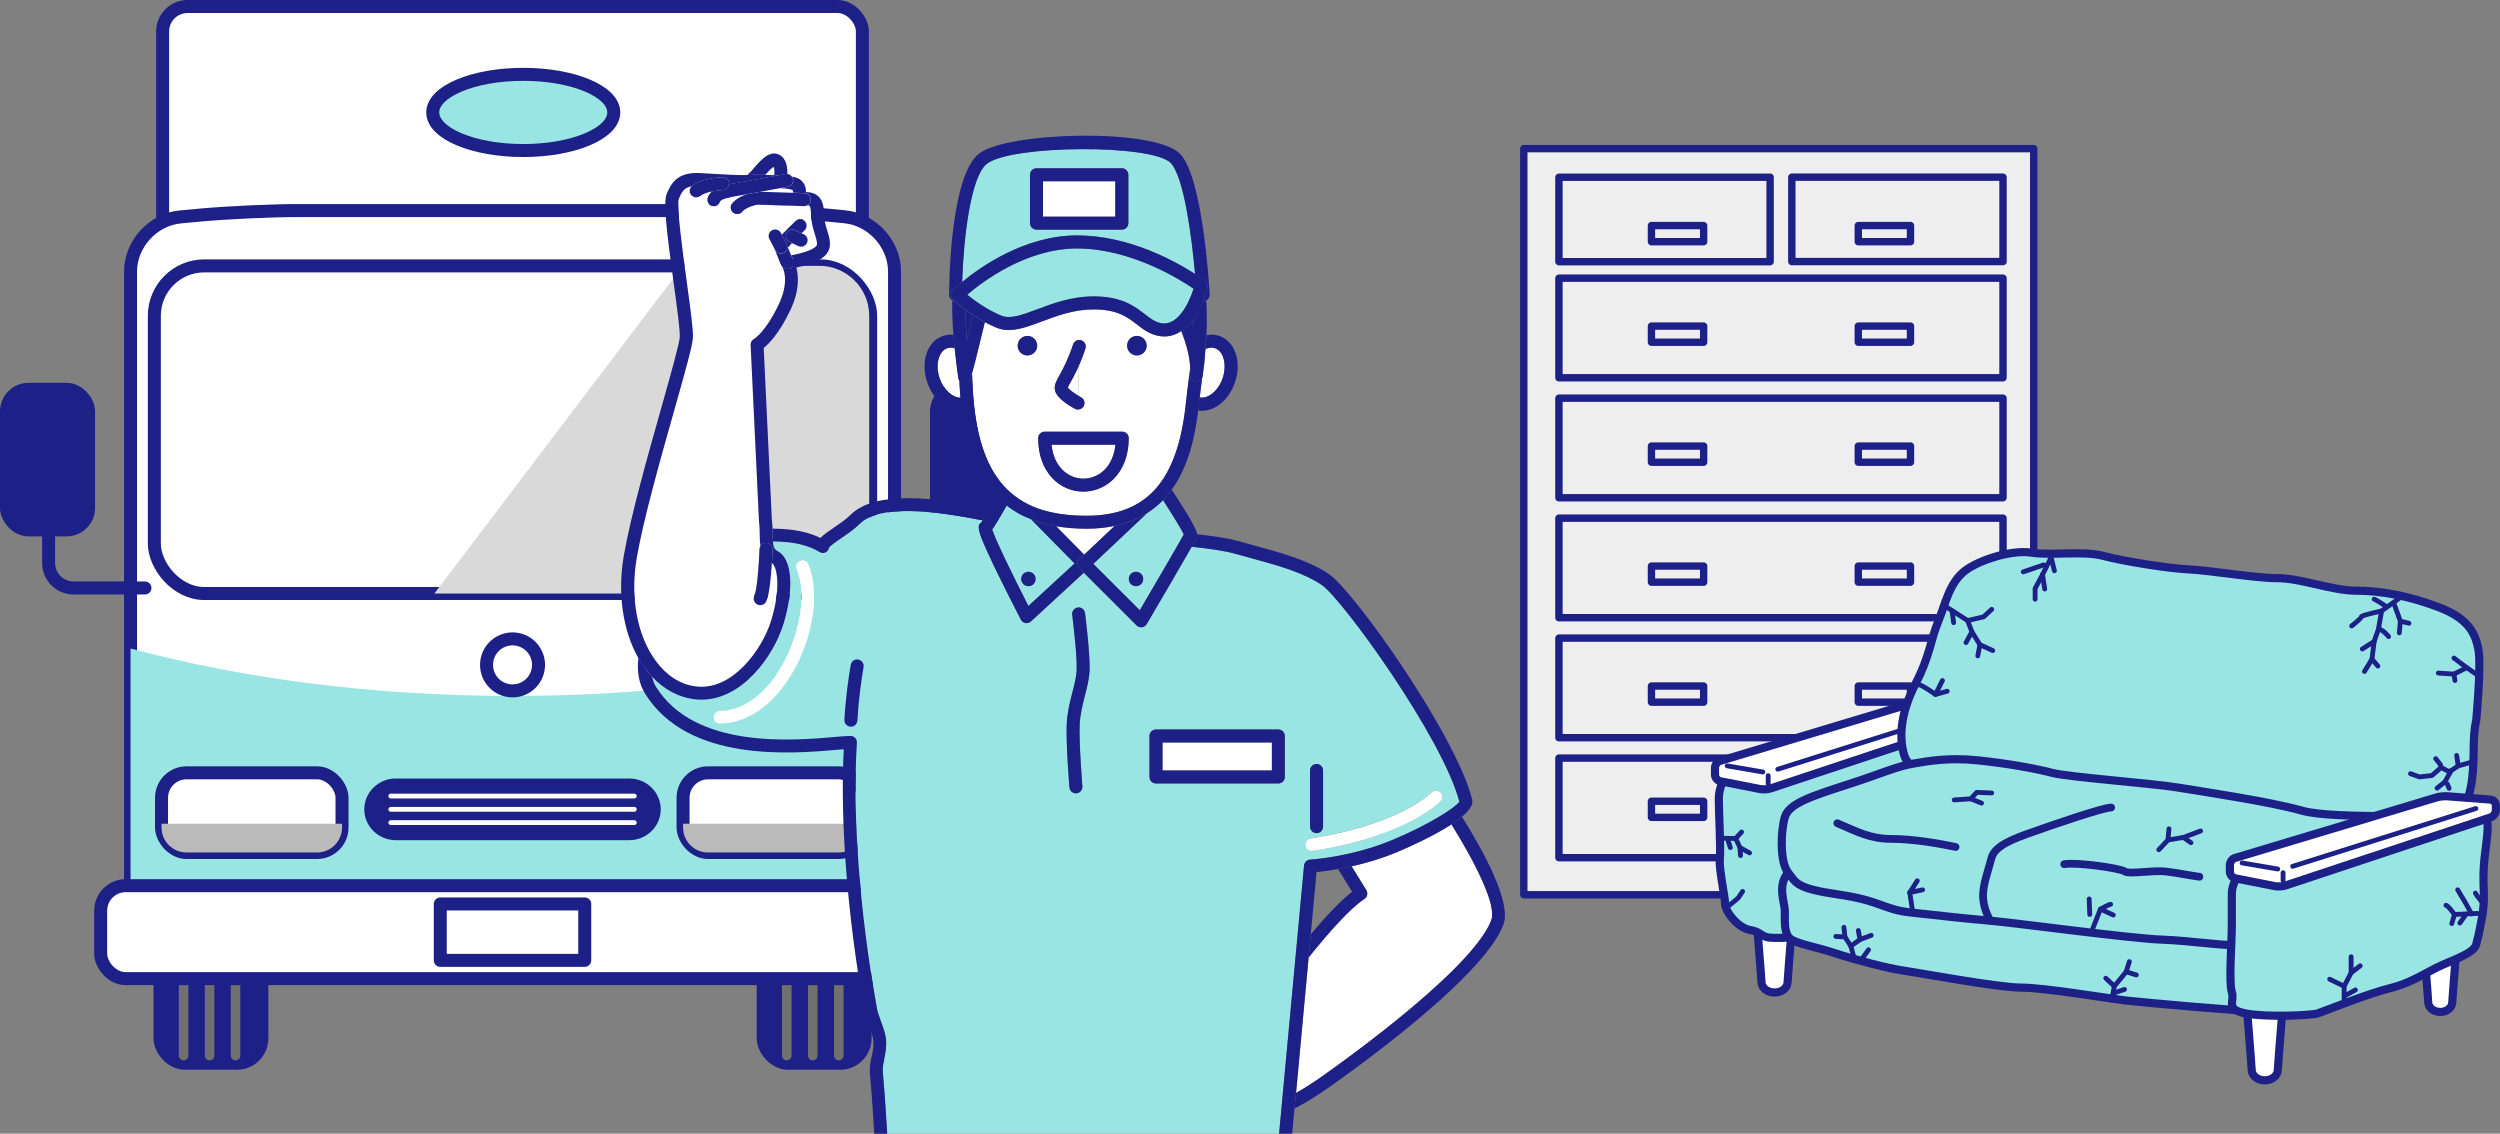 <?xml version="1.0" encoding="UTF-8"?><svg xmlns="http://www.w3.org/2000/svg" width="361.53" height="163.94" viewBox="0 0 361.53 163.94"><rect x="0" y="0" width="361.53" height="163.94" fill="#808080" stroke="none"/><defs><style>.cls-1,.cls-2,.cls-3,.cls-4,.cls-5,.cls-6,.cls-7,.cls-8,.cls-9,.cls-10,.cls-11,.cls-12,.cls-13,.cls-14{stroke-linecap:round;stroke-linejoin:round;}.cls-1,.cls-2,.cls-3,.cls-4,.cls-5,.cls-6,.cls-7,.cls-8,.cls-10,.cls-12,.cls-13,.cls-14{stroke:#1d2087;}.cls-1,.cls-2,.cls-4,.cls-14{stroke-width:1.18px;}.cls-1,.cls-5{fill:#f5baa6;}.cls-2,.cls-15,.cls-6{fill:#fff;}.cls-3,.cls-6,.cls-10{stroke-width:1.88px;}.cls-3,.cls-16,.cls-17,.cls-14{fill:#98e5e3;}.cls-18{fill:#1d2087;}.cls-18,.cls-19,.cls-20,.cls-21,.cls-15,.cls-16,.cls-17{stroke-width:0px;}.cls-22{isolation:isolate;}.cls-4,.cls-19,.cls-7,.cls-9,.cls-10,.cls-11,.cls-12,.cls-13{fill:none;}.cls-20{fill:#d9d9d9;}.cls-20,.cls-21,.cls-17{mix-blend-mode:multiply;}.cls-5,.cls-13{stroke-width:.7px;}.cls-21{fill:#bababa;}.cls-7{stroke-width:1.12px;}.cls-8{fill:#eeeeef;}.cls-8,.cls-12{stroke-width:1.07px;}.cls-9{stroke:#fff;stroke-width:.69px;}.cls-11{stroke:#717071;stroke-width:1.38px;}</style></defs><g class="cls-22"><g id="_レイヤー_2"><g id="_コンテンツ"><rect class="cls-18" x="110.37" y="127.68" width="14.73" height="26.08" rx="3.61" ry="3.61"/><rect class="cls-10" x="110.37" y="127.68" width="14.73" height="26.08" rx="3.61" ry="3.61"/><line class="cls-11" x1="121.3" y1="136.83" x2="121.3" y2="152.65"/><line class="cls-11" x1="117.54" y1="136.83" x2="117.54" y2="152.65"/><line class="cls-11" x1="113.78" y1="136.83" x2="113.78" y2="152.65"/><rect class="cls-18" x="23.14" y="127.68" width="14.73" height="26.08" rx="3.61" ry="3.61"/><rect class="cls-10" x="23.14" y="127.68" width="14.73" height="26.08" rx="3.61" ry="3.61"/><line class="cls-11" x1="34.06" y1="136.83" x2="34.06" y2="152.65"/><line class="cls-11" x1="30.31" y1="136.83" x2="30.31" y2="152.65"/><line class="cls-11" x1="26.55" y1="136.83" x2="26.55" y2="152.65"/><rect class="cls-15" x="23.52" y=".94" width="101.19" height="137.3" rx="3.61" ry="3.61"/><rect class="cls-10" x="23.52" y=".94" width="101.19" height="137.3" rx="3.61" ry="3.61"/><path class="cls-15" d="m129.36,129.18c0,3.97-3.25,7.22-7.22,7.22H26.1c-3.97,0-7.22-3.25-7.22-7.22V39.26c0-3.97,3.24-7.52,7.19-7.89l2.69-.25c3.95-.37,10.44-.67,14.41-.67h62.41c3.97,0,10.46.31,14.41.69l2.18.21c3.95.38,7.19,3.94,7.19,7.91v89.92Z"/><path class="cls-10" d="m129.36,129.18c0,3.97-3.25,7.22-7.22,7.22H26.1c-3.97,0-7.22-3.25-7.22-7.22V39.26c0-3.97,3.24-7.52,7.19-7.89l2.69-.25c3.95-.37,10.44-.67,14.41-.67h62.41c3.97,0,10.46.31,14.41.69l2.18.21c3.95.38,7.19,3.94,7.19,7.91v89.92Z"/><path class="cls-17" d="m18.88,93.78v35.4c0,3.97,3.25,7.22,7.22,7.22h96.03c3.97,0,7.22-3.25,7.22-7.22v-35.4c-16.25,4.36-35.12,6.86-55.24,6.86s-38.98-2.5-55.24-6.86Z"/><rect class="cls-15" x="14.56" y="128.08" width="119.12" height="13.44" rx="3.61" ry="3.61"/><rect class="cls-10" x="14.56" y="128.08" width="119.12" height="13.44" rx="3.61" ry="3.61"/><circle class="cls-15" cx="74.12" cy="96.15" r="3.76"/><circle class="cls-10" cx="74.12" cy="96.15" r="3.76"/><rect class="cls-18" x=".94" y="56.3" width="11.87" height="20.33" rx="3.19" ry="3.19"/><rect class="cls-10" x=".94" y="56.3" width="11.87" height="20.33" rx="3.19" ry="3.19"/><path class="cls-10" d="m7.03,71.59v9.83c0,1.99,1.62,3.61,3.61,3.61h10.32"/><rect class="cls-18" x="135.43" y="56.3" width="11.87" height="20.33" rx="3.19" ry="3.19"/><rect class="cls-10" x="135.43" y="56.3" width="11.87" height="20.33" rx="3.19" ry="3.19"/><path class="cls-10" d="m141.21,71.59v9.83c0,1.99-1.62,3.61-3.61,3.61h-10.32"/><path class="cls-18" d="m94.61,117.04c0,1.94-1.62,3.52-3.61,3.52h-33.77c-1.99,0-3.61-1.58-3.61-3.52s1.62-3.52,3.61-3.52h33.77c1.99,0,3.61,1.58,3.61,3.52Z"/><path class="cls-10" d="m94.61,117.04c0,1.94-1.62,3.52-3.61,3.52h-33.77c-1.99,0-3.61-1.58-3.61-3.52s1.62-3.52,3.61-3.52h33.77c1.99,0,3.61,1.58,3.61,3.52Z"/><line class="cls-9" x1="56.51" y1="115.12" x2="91.73" y2="115.12"/><line class="cls-9" x1="56.51" y1="117.04" x2="91.73" y2="117.04"/><line class="cls-9" x1="56.51" y1="118.96" x2="91.73" y2="118.96"/><rect class="cls-15" x="22.32" y="38.45" width="103.59" height="47.38" rx="7.22" ry="7.22"/><rect class="cls-10" x="22.32" y="38.45" width="103.59" height="47.38" rx="7.22" ry="7.22"/><path class="cls-20" d="m118.49,38.45h-19.75l-35.92,47.38h55.66c3.97,0,7.22-3.25,7.22-7.22v-32.95c0-3.97-3.25-7.22-7.22-7.22Z"/><rect class="cls-15" x="23.36" y="111.76" width="26.1" height="11.52" rx="3.61" ry="3.61"/><rect class="cls-10" x="23.36" y="111.76" width="26.1" height="11.52" rx="3.61" ry="3.61"/><path class="cls-21" d="m23.36,119.12v.55c0,1.99,1.62,3.61,3.61,3.61h18.88c1.99,0,3.61-1.62,3.61-3.61v-.55h-26.1Z"/><rect class="cls-15" x="98.78" y="111.76" width="26.1" height="11.52" rx="3.61" ry="3.61"/><rect class="cls-10" x="98.78" y="111.76" width="26.1" height="11.52" rx="3.61" ry="3.61"/><path class="cls-21" d="m98.78,119.12v.55c0,1.99,1.62,3.61,3.61,3.61h18.88c1.99,0,3.61-1.62,3.61-3.61v-.55h-26.1Z"/><rect class="cls-6" x="63.67" y="130.72" width="20.89" height="8.16"/><ellipse class="cls-3" cx="75.67" cy="16.26" rx="13.09" ry="5.51"/><path class="cls-19" d="m82.62,16.93v147.01h43.78c-.13-2.2-.35-5.65-.63-8.73-.08-.92.08-1.69.25-2.43.16-.75.32-1.45.24-2.35-.04-.5-.34-1.3-.62-2.06-.27-.74-.55-1.5-.67-2.16-2.45-13.72-3.53-27.44-2.98-37.87-.32.02-.68.06-1.08.09-6.4.56-21.4,1.87-27.63-8.1-.9-1.45-1.22-3.23-.99-5.23-2.24-3.99-3.02-9.37-2.08-14.78.98-5.66,3.47-14.45,5.46-21.51,1.32-4.69,2.58-9.11,2.63-10.09.06-.94-.42-4.39-.87-7.73-1.13-8.24-1.52-11.87-1-13.03.59-1.33,1.4-3.15,4.82-2.96.77.04,1.48.09,2.13.12,1.61.1,2.89.17,3.83.17.19,0,.48,0,.83-.01.02,0,.04,0,.07,0,.09-.15.21-.29.37-.37.1-.1.3-.34.46-.52.99-1.16,2.34-2.74,3.72-2.05,1.13.56,1.25,1.92,1.2,2.82.26.03.5.16.65.37.61.12,1.02.29,1.28.51.68.56.76,1.26.76,1.74.82.02,2.58.24,2.58,2.96,0,1,.27,1.86.5,2.63.36,1.17.77,2.5-.33,3.6-.94.94-2.87,1.46-4.15,1.72.34,1.24.48,3.37-.93,6.29-1.58,3.26-3.03,4.73-3.79,5.33l1.18,24.9c.06.43.09.84.1,1.23,1.78.01,4.46.14,6.94,1.34.46-.48,1.15-.95,1.97-1.51.81-.55,1.72-1.17,2.36-1.81,3.66-3.66,12.38-2.51,20.18-.93.3-.52.64-1.11.98-1.72-2.71-2.81-4.37-6.93-5.05-12.43-.08,0-.15.02-.23.02-1.97,0-3.92-1.62-4.77-4.13-1-2.99,0-5.93,2.3-6.7.49-.16.98-.21,1.48-.16-.13-1.67-.2-3.38-.16-4.96-.08-.04-.16-.09-.23-.15-.18-.18-.27-.42-.27-.67,0-1.76.2-17.27,4.36-20.44,4.13-3.14,25.46-3.73,29.08.1,3.2,3.39,4.15,18.57,4.25,20.29.01.26-.08.51-.26.7-.07.07-.15.11-.23.16.15,1.65.15,3.33.05,5.02.61-.12,1.22-.09,1.82.11,2.3.77,3.31,3.72,2.3,6.7-.84,2.51-2.8,4.13-4.77,4.13-.19,0-.37-.02-.56-.04-.46,3.83-1.42,8.13-3.83,11.46,2.97,4.54,3.61,5.88,3.68,6.45,2.14.24,4.42.57,5.96.99l1.89.52c4.7,1.29,8.1,2.22,11.14,4.2,3.64,2.37,18.54,23.48,20.8,32.71.15.72-.47,1.57-1.49,2.42,3.22,5.16,7.17,12.44,6,15.58-3.05,8.22-24.88,23.31-25.81,23.95-.41.28-2.2,1.51-4.41,2.68l-.34,3.62h38.85V16.93H82.62Z"/><path class="cls-19" d="m195.53,128.97l-2.03-3.28c-1.34.24-2.43.37-3.12.43l-.84,9c2.15-2.55,4.25-4.81,5.98-6.15Z"/><path class="cls-15" d="m215.66,133.04c.8-2.16-2.35-8.34-5.76-13.82-2.77,1.81-6.6,3.48-7.73,3.95-2.38,1-4.7,1.67-6.7,2.12l2.12,3.44c.27.43.14,1-.28,1.28-2.1,1.37-5.12,4.8-8.06,8.46l-1.82,19.6c1.15-.66,2.24-1.35,3.13-1.96.23-.16,22.27-15.39,25.12-23.06Z"/><path class="cls-18" d="m209.9,119.22c3.41,5.48,6.56,11.66,5.76,13.82-2.85,7.67-24.89,22.9-25.12,23.06-.89.62-1.98,1.31-3.13,1.96l-.21,2.26c2.21-1.17,4-2.39,4.41-2.68.93-.64,22.76-15.73,25.81-23.95,1.17-3.15-2.78-10.43-6-15.58-.44.37-.96.74-1.52,1.11Z"/><path class="cls-18" d="m197.3,130c.43-.28.55-.85.28-1.28l-2.12-3.44c-.7.16-1.36.29-1.96.4l2.03,3.28c-1.73,1.34-3.83,3.6-5.98,6.15l-.31,3.35c2.94-3.66,5.97-7.08,8.06-8.46Z"/><path class="cls-16" d="m188.59,125.16c.04-.46.42-.83.89-.85.06,0,5.93-.33,11.96-2.87,5.19-2.18,9.03-4.64,9.61-5.5-2.37-9.21-17.01-29.46-19.96-31.39-2.79-1.82-6.07-2.72-10.61-3.96l-1.89-.52c-1.56-.43-4.02-.76-6.26-1-1.31,2.32-4.09,7.07-6.5,11.17-.15.25-.4.42-.69.46-.04,0-.08,0-.12,0-.25,0-.49-.1-.66-.27l-7.62-7.61-7.64,7.04c-.17.16-.4.25-.64.25-.05,0-.11,0-.16-.01-.29-.05-.54-.24-.67-.5-6.62-12.91-6.49-13.5-5.72-14.03.05-.07.13-.18.23-.32-7.01-1.38-14.9-2.37-17.82.54-.76.76-1.75,1.43-2.63,2.03-.66.45-1.65,1.12-1.79,1.41-.05.31-.24.54-.52.67-.28.13-.6.08-.87-.08-2.24-1.34-4.88-1.49-6.72-1.51.06.78.21,1.13.67,1.38,2.44,1.32,2.19,6.26.86,10.57-1.45,4.72-6.01,10.92-11.86,10.92-.36,0-.72-.02-1.09-.07-2.28-.3-4.35-1.43-6.06-3.26.13.54.31,1.05.58,1.49,5.62,8.99,19.81,7.75,25.87,7.22.96-.08,1.72-.15,2.23-.15h0c.26,0,.51.11.68.29.18.19.27.44.25.7-.67,10.4.39,24.43,2.9,38.47.09.49.34,1.18.58,1.84.32.88.66,1.79.72,2.54.11,1.19-.1,2.11-.27,2.92-.14.66-.27,1.23-.21,1.86.29,3.15.51,6.69.64,8.9h56.7l3.61-38.78Zm.86-13.74c0-.52.42-.94.94-.94s.94.42.94.94v8.12c0,.52-.42.94-.94.94s-.94-.42-.94-.94v-8.12Zm.13,9.81c.12-.02,11.89-1.58,17.49-6.68.37-.34.95-.31,1.29.06.34.37.31.95-.06,1.28-6.02,5.49-17.97,7.08-18.48,7.14-.04,0-.08,0-.12,0-.45,0-.84-.33-.9-.79-.06-.5.29-.95.79-1.02Zm-75.47-23.16c-2.67,4.17-6.22,6.5-9.99,6.57,0,0-.01,0-.02,0-.49,0-.9-.4-.91-.89,0-.5.39-.92.89-.93,4.23-.08,7.14-3.63,8.49-5.73,3.08-4.79,4.21-11.14,2.62-14.77-.2-.46,0-1,.47-1.2.46-.2,1,.01,1.2.47,1.8,4.13.62,11.22-2.76,16.48Zm9.87,6.13c-.03.5-.44.89-.94.89-.02,0-.03,0-.05,0-.52-.03-.91-.47-.89-.99.16-3.01.6-6.17.92-7.97.09-.51.58-.85,1.09-.76.51.09.85.58.76,1.09-.31,1.74-.74,4.81-.89,7.73Zm33.59-7.07c-.06,1.1-.35,2.24-.66,3.45-.34,1.35-.7,2.74-.76,4.19-.13,2.76.38,8.89.39,8.95.04.52-.34.97-.86,1.01-.03,0-.05,0-.08,0-.48,0-.89-.37-.93-.86-.02-.26-.52-6.31-.39-9.19.07-1.64.47-3.19.82-4.56.28-1.12.55-2.17.61-3.09.12-2.09-.63-8.06-.64-8.12-.07-.51.3-.98.81-1.05.52-.07.98.3,1.05.81.03.25.79,6.2.65,8.47Zm8.66,15.23v-5.93c0-.52.42-.94.94-.94h17.69c.52,0,.94.42.94.94v5.93c0,.52-.42.94-.94.94h-17.69c-.52,0-.94-.42-.94-.94Z"/><path class="cls-18" d="m111.77,78.31c1.84.01,4.48.16,6.72,1.51.27.16.59.21.87.08.28-.13.47-.36.52-.67.14-.29,1.14-.96,1.79-1.41.88-.6,1.87-1.27,2.63-2.03,2.91-2.91,10.81-1.93,17.82-.54.25-.37.61-.98,1.04-1.71-7.8-1.58-16.52-2.73-20.18.93-.63.63-1.55,1.26-2.36,1.81-.82.56-1.51,1.02-1.97,1.51-2.47-1.2-5.16-1.32-6.94-1.34.01.31.02.61.02.89,0,.39.01.71.03.98Z"/><path class="cls-18" d="m187.42,158.06l1.82-19.6.31-3.35.84-9c.69-.07,1.77-.19,3.12-.43.6-.11,1.26-.24,1.96-.4,2-.45,4.32-1.12,6.7-2.12,1.13-.48,4.96-2.14,7.73-3.95.56-.37,1.08-.74,1.52-1.11,1.02-.85,1.64-1.7,1.49-2.42-2.26-9.23-17.16-30.34-20.8-32.71-3.04-1.98-6.44-2.91-11.14-4.2l-1.89-.52c-1.53-.43-3.82-.75-5.96-.99.02.18-.01.29-.05.4-.04.12-.31.63-.75,1.41,2.23.23,4.7.56,6.26,1l1.89.52c4.54,1.24,7.82,2.14,10.61,3.96,2.95,1.92,17.58,22.18,19.96,31.39-.57.86-4.41,3.32-9.61,5.5-6.03,2.54-11.9,2.86-11.96,2.87-.47.02-.84.39-.89.85l-3.61,38.78h1.89l.34-3.62.21-2.26Z"/><path class="cls-18" d="m127.85,153.18c.18-.81.38-1.73.27-2.92-.07-.75-.4-1.66-.72-2.54-.24-.66-.49-1.35-.58-1.84-2.51-14.04-3.57-28.07-2.9-38.47.02-.26-.08-.52-.25-.7-.18-.19-.42-.29-.68-.29h0c-.51,0-1.27.07-2.23.15-6.06.53-20.26,1.77-25.87-7.22-.28-.44-.46-.95-.58-1.49-.34-.37-.68-.75-.99-1.18-.36-.49-.7-1.02-1-1.57-.24,2.01.08,3.79.99,5.23,6.23,9.96,21.23,8.65,27.63,8.1.4-.03.76-.07,1.08-.09-.55,10.43.53,24.15,2.98,37.87.12.65.4,1.42.67,2.16.28.77.57,1.56.62,2.06.08.9-.07,1.61-.24,2.35-.16.74-.33,1.51-.25,2.43.28,3.07.5,6.53.63,8.73h1.88c-.13-2.2-.36-5.75-.64-8.9-.06-.63.07-1.2.21-1.86Z"/><path class="cls-15" d="m161.18,76.06c-1.23.26-2.58.4-4.07.4s-3.02-.12-4.37-.35l4.05,4.1,4.4-4.15Z"/><path class="cls-16" d="m145.58,73.1c-1.14,2.02-1.75,3-2.1,3.48.46,1.37,2.85,6.33,5.26,11.06l6.68-6.15-6.28-6.37c-1.31-.52-2.49-1.19-3.55-2.01Zm3.14,11.66c-.57,0-1.04-.46-1.04-1.04s.46-1.04,1.04-1.04,1.04.46,1.04,1.04-.46,1.04-1.04,1.04Z"/><path class="cls-18" d="m142.13,75.25c-.09.14-.17.26-.23.32-.77.53-.9,1.11,5.72,14.03.13.26.38.44.67.5.05,0,.11.01.16.01.23,0,.46-.09.64-.25l7.64-7.04-.64-.64c-.18-.18-.28-.42-.28-.68,0-.25.11-.5.29-.67l.67-.63-4.05-4.1c-1.3-.22-2.5-.55-3.61-.99l6.28,6.37-6.68,6.15c-2.41-4.73-4.8-9.69-5.26-11.06.35-.48.97-1.45,2.1-3.48-.51-.39-.99-.82-1.44-1.29-.34.61-.67,1.2-.98,1.72-.43.73-.79,1.34-1.04,1.71Z"/><path class="cls-16" d="m158.11,81.54l6.72,6.71c2.39-4.06,5.64-9.63,6.36-10.97-.36-.77-1.67-2.9-3-4.95-.68.7-1.44,1.33-2.31,1.88l-7.77,7.33Zm6.17,3.22c-.57,0-1.04-.46-1.04-1.04s.46-1.04,1.04-1.04,1.04.46,1.04,1.04-.46,1.04-1.04,1.04Z"/><path class="cls-18" d="m168.19,72.33c1.33,2.06,2.64,4.18,3,4.95-.73,1.34-3.98,6.91-6.36,10.97l-6.72-6.71,7.77-7.33c-1.32.84-2.87,1.47-4.7,1.85l-4.4,4.15-.67.63c-.18.17-.29.42-.29.67,0,.25.1.5.28.68l.64.64,7.62,7.61c.18.18.42.27.66.27.04,0,.08,0,.12,0,.29-.04.54-.2.69-.46,2.41-4.1,5.19-8.85,6.5-11.17.44-.78.72-1.29.75-1.41.04-.11.07-.22.05-.4-.07-.57-.71-1.92-3.68-6.45-.38.53-.8,1.03-1.26,1.51Z"/><rect class="cls-15" x="168.11" y="107.37" width="15.82" height="4.05"/><path class="cls-18" d="m185.8,112.36v-5.93c0-.52-.42-.94-.94-.94h-17.69c-.52,0-.94.42-.94.94v5.93c0,.52.42.94.94.94h17.69c.52,0,.94-.42.94-.94Zm-17.69-4.99h15.82v4.05h-15.82v-4.05Z"/><path class="cls-18" d="m155.86,87.85c-.51.07-.88.54-.81,1.05,0,.06.77,6.03.64,8.12-.05.92-.32,1.98-.61,3.09-.35,1.37-.75,2.93-.82,4.56-.13,2.88.37,8.94.39,9.19.04.49.45.86.93.86.03,0,.05,0,.08,0,.52-.04.9-.5.86-1.01,0-.06-.51-6.19-.39-8.95.07-1.45.42-2.84.76-4.19.31-1.21.6-2.35.66-3.45.13-2.26-.62-8.22-.65-8.47-.07-.51-.53-.88-1.05-.81Z"/><path class="cls-15" d="m138.05,50.36c-.18-.05-.37-.09-.55-.09s-.34.03-.5.08c-1.25.42-1.77,2.4-1.12,4.32.57,1.68,1.87,2.86,3.03,2.85-.03-.42-.08-.82-.1-1.25-.02-.41-.04-.79-.06-1.19-.08-.12-.14-.24-.16-.39-.18-1.22-.37-2.72-.53-4.34Z"/><path class="cls-18" d="m138.9,57.52c-1.16.01-2.46-1.16-3.03-2.85-.65-1.92-.13-3.9,1.12-4.32.16-.05.33-.08.5-.08s.36.04.55.09c-.06-.64-.12-1.29-.17-1.95-.49-.05-.99,0-1.48.16-2.3.77-3.31,3.72-2.3,6.7.84,2.51,2.8,4.13,4.77,4.13.08,0,.15-.01.23-.02-.08-.6-.14-1.23-.19-1.86Z"/><path class="cls-15" d="m176.82,54.67c.65-1.92.13-3.9-1.12-4.32-.16-.05-.33-.08-.5-.08-.29,0-.58.07-.87.21,0,.1-.02.2-.03.3-.07,1.18-.17,2.23-.3,2.97,0,.2-.03.4-.05.59-.02.11-.05.22-.1.32-.02.14-.04.29-.05.43-.11.83-.2,1.62-.29,2.38,1.22.25,2.71-.96,3.33-2.8Z"/><path class="cls-18" d="m174.32,50.48c.29-.14.59-.21.87-.21.17,0,.34.03.5.08,1.25.42,1.77,2.4,1.12,4.32-.62,1.83-2.11,3.05-3.33,2.8-.03.3-.07.6-.1.89-.03.33-.07.66-.11,1,.18.03.37.04.56.04,1.97,0,3.92-1.62,4.77-4.13,1-2.99,0-5.93-2.3-6.7-.6-.2-1.22-.23-1.82-.11-.04.68-.09,1.35-.15,2.02Z"/><path class="cls-15" d="m170.84,47.86c-.73.5-1.55.8-2.46.8-.18,0-.36-.01-.55-.03-1.47-.18-2.45-.95-3.41-1.69-1.4-1.08-2.84-2.19-6.27-2.19-2.85,0-5.31.92-7.49,1.74-2.45.92-4.57,1.71-6.55.92-.59-.24-1.16-.51-1.7-.81l-.7,2.88c-.54,2.23-.89,3.64-1.15,4.53.03.7.06,1.41.1,2.16.72,12.91,5.64,18.42,16.43,18.42,8.8,0,13.25-5.06,14.41-16.42.11-1.04.25-2.15.4-3.32.07-.51.13-1.03.2-1.55-.01-1.67-.62-3.72-1.28-5.44Zm-6.53.72c.78-.05,1.45.54,1.5,1.32.05.78-.54,1.45-1.32,1.5-.78.05-1.45-.54-1.5-1.32-.05-.78.54-1.45,1.32-1.5Zm-11.09,5.69c.48-.87,1.21-2.19,1.96-4.45.16-.49.69-.76,1.19-.6.49.16.76.69.6,1.19-.33.99-.65,1.8-.95,2.49l-.1,4.32c.14.09.28.17.42.25.46.25.62.82.38,1.27-.17.31-.49.49-.83.49-.15,0-.3-.04-.45-.11-1.02-.55-2.74-1.64-2.9-2.78-.09-.68.21-1.23.68-2.07Zm-4.73-5.69c.78-.05,1.45.54,1.5,1.32.05.78-.54,1.45-1.32,1.5-.78.05-1.45-.54-1.5-1.32-.05-.78.54-1.45,1.32-1.5Zm8.19,22.51c-1.73,0-3.35-.71-4.54-2-1.31-1.41-2-3.39-2-5.73,0-.52.42-.94.94-.94h11.22c.52,0,.94.42.94.94,0,5.07-3.3,7.72-6.55,7.72Z"/><path class="cls-18" d="m174.29,50.78c0-.1.02-.2.03-.3.06-.67.11-1.34.15-2.02.1-1.68.1-3.37-.05-5.02-.01,0-.02.01-.03.02.08,2.33.03,5.08-.1,7.32Z"/><path class="cls-18" d="m145.58,73.1c1.06.82,2.23,1.5,3.55,2.01,1.11.44,2.31.77,3.61.99,1.36.23,2.81.35,4.37.35s2.84-.14,4.07-.4c1.83-.38,3.38-1.02,4.7-1.85.87-.55,1.63-1.18,2.31-1.88.46-.47.88-.98,1.26-1.51,2.41-3.33,3.36-7.63,3.83-11.46.04-.34.08-.67.11-1,.03-.29.07-.59.1-.89.09-.77.19-1.56.29-2.38.02-.14.04-.29.05-.43-.05.1-.12.19-.2.26,0,0,0,0,0,0-.17.15-.39.23-.62.23-.15,0-.31-.04-.45-.11-.34-.18-.53-.55-.49-.92.01-.12.03-.26.04-.4,0-.14,0-.28,0-.42-.07.52-.13,1.04-.2,1.55-.15,1.16-.29,2.28-.4,3.32-1.16,11.35-5.61,16.42-14.41,16.42-10.8,0-15.71-5.51-16.43-18.42-.04-.75-.07-1.46-.1-2.16-.37,1.29-.57,1.51-.92,1.51-.08,0-.16,0-.25-.02-.28-.03-.51-.19-.66-.41.02.4.03.78.06,1.19.02.43.07.83.1,1.25.05.64.11,1.26.19,1.86.69,5.5,2.35,9.62,5.05,12.43.45.47.93.89,1.44,1.29Z"/><path class="cls-15" d="m154.42,56.06c.18.26.81.74,1.5,1.16l.1-4.32c-.44,1-.84,1.73-1.15,2.28-.19.33-.39.71-.45.88Z"/><path class="cls-18" d="m155.44,59.11c.14.08.3.11.45.11.33,0,.66-.18.83-.49.25-.46.08-1.03-.38-1.27-.14-.08-.28-.16-.42-.25-.69-.42-1.32-.9-1.5-1.16.05-.17.26-.55.45-.88.31-.55.71-1.28,1.15-2.28.3-.69.63-1.5.95-2.49.16-.49-.1-1.02-.6-1.19-.49-.16-1.02.1-1.19.6-.75,2.26-1.48,3.58-1.96,4.45-.46.84-.77,1.39-.68,2.07.16,1.14,1.88,2.23,2.9,2.78Z"/><path class="cls-18" d="m148.67,51.4c.78-.05,1.37-.72,1.32-1.5-.05-.78-.73-1.37-1.5-1.32-.78.05-1.37.72-1.32,1.5.05.78.73,1.37,1.5,1.32Z"/><path class="cls-18" d="m164.5,51.4c.78-.05,1.37-.72,1.32-1.5-.05-.78-.73-1.37-1.5-1.32-.78.05-1.37.72-1.32,1.5.05.78.73,1.37,1.5,1.32Z"/><path class="cls-15" d="m161.3,64.31h-9.25c.35,3.36,2.56,4.91,4.62,4.91s4.28-1.54,4.62-4.91Z"/><path class="cls-18" d="m163.23,63.37c0-.52-.42-.94-.94-.94h-11.22c-.52,0-.94.42-.94.94,0,2.34.69,4.32,2,5.73,1.2,1.29,2.81,2,4.54,2,3.25,0,6.55-2.65,6.55-7.72Zm-11.17.94h9.25c-.35,3.36-2.56,4.91-4.62,4.91s-4.28-1.54-4.62-4.91Z"/><path class="cls-18" d="m124.12,95.37c-.51-.09-1,.25-1.09.76-.32,1.79-.76,4.95-.92,7.97-.03.52.37.96.89.99.02,0,.03,0,.05,0,.5,0,.91-.39.94-.89.16-2.92.58-5.99.89-7.73.09-.51-.25-1-.76-1.09Z"/><path class="cls-18" d="m172.55,47.07c.01-.32.02-.64.02-.96-.09.12-.18.24-.27.36.08.2.16.39.24.6Z"/><path class="cls-18" d="m174,53.75c.12-.74.22-1.79.3-2.97.14-2.24.18-4.99.1-7.32-.13.07-.27.11-.43.11h-.03c-.37.9-.83,1.77-1.37,2.54,0,.32-.01.64-.02.96-.08-.21-.16-.41-.24-.6-.44.55-.93,1.02-1.47,1.39.66,1.72,1.27,3.77,1.28,5.44,0,.14,0,.29,0,.42-.01.14-.03.28-.04.4-.04.38.15.74.49.92.14.08.29.11.45.11.22,0,.44-.08.62-.23,0,0,0,0,0,0,.08-.07.15-.16.2-.26.05-.1.09-.2.1-.32.03-.19.04-.39.05-.59Z"/><path class="cls-18" d="m139.6,44.78c.01,1.34.09,2.85.24,4.5.32-1.32.65-2.67.9-3.7-.42-.27-.8-.54-1.14-.8Z"/><path class="cls-18" d="m138.05,50.36c.16,1.61.36,3.12.53,4.34.02.14.08.27.16.39.15.22.38.38.66.41.09.01.18.02.25.02.35,0,.55-.22.92-1.51.26-.9.6-2.31,1.15-4.53l.7-2.88c-.6-.32-1.17-.67-1.69-1.01-.25,1.04-.58,2.38-.9,3.7-.15-1.65-.22-3.15-.24-4.5-.7-.52-1.24-.97-1.53-1.22-.12-.01-.24-.05-.35-.1-.04,1.58.03,3.28.16,4.96.05.66.11,1.31.17,1.95Z"/><path class="cls-16" d="m155.75,34.05c7.5,0,14.21,3.74,17.06,5.58-.49-5.48-1.61-14.04-3.51-16.05-2.58-2.74-22.95-2.66-26.58.1-2.35,1.78-3.39,10.75-3.59,17.1,2.67-2.21,9.05-6.73,16.62-6.73Zm-5.85-9.72h12.34c.52,0,.94.42.94.94v7c0,.52-.42.94-.94.94h-12.34c-.52,0-.94-.42-.94-.94v-7c0-.52.42-.94.94-.94Z"/><path class="cls-18" d="m137.81,43.33c-.19-.17-.3-.42-.3-.68,0-.26.1-.5.28-.68.07-.07.56-.54,1.35-1.19.2-6.34,1.24-15.31,3.59-17.1,3.63-2.76,24-2.84,26.58-.1,1.9,2.01,3.03,10.57,3.51,16.05.84.55,1.37.93,1.45.99.3.23.44.62.34.98-.17.65-.39,1.32-.65,1.97h.03c.15,0,.29-.05.43-.11.01,0,.02-.01.03-.02.08-.05.16-.09.23-.16.18-.19.27-.44.26-.7-.1-1.72-1.05-16.9-4.25-20.29-3.62-3.84-24.96-3.24-29.08-.1-4.17,3.17-4.36,18.69-4.36,20.44,0,.25.1.49.27.67.07.07.15.11.23.15.11.06.22.09.35.1-.15-.13-.24-.21-.26-.23Z"/><rect class="cls-15" x="150.83" y="26.21" width="10.46" height="5.12"/><path class="cls-18" d="m148.95,32.27c0,.52.42.94.94.94h12.34c.52,0,.94-.42.94-.94v-7c0-.52-.42-.94-.94-.94h-12.34c-.52,0-.94.42-.94.94v7Zm12.34-6.06v5.12h-10.46v-5.12h10.46Z"/><path class="cls-16" d="m144.83,45.66c1.3.52,3.02-.12,5.19-.93,2.21-.83,4.95-1.86,8.15-1.86,4.07,0,5.92,1.43,7.42,2.59.86.66,1.54,1.19,2.49,1.31,2.27.29,3.85-2.87,4.53-5.01-1.94-1.33-9.08-5.82-16.85-5.82-7.36,0-13.73,4.85-15.88,6.69,1.02.83,2.92,2.22,4.96,3.04Z"/><path class="cls-18" d="m150.68,46.48c2.17-.81,4.63-1.74,7.49-1.74,3.43,0,4.87,1.12,6.27,2.19.96.74,1.94,1.5,3.41,1.69.19.02.37.03.55.03.91,0,1.73-.3,2.46-.8.54-.37,1.03-.84,1.47-1.39.09-.12.18-.24.27-.36.55-.76,1-1.63,1.37-2.54.26-.65.48-1.32.65-1.97.09-.37-.04-.75-.34-.98-.08-.06-.6-.45-1.45-.99-2.85-1.84-9.56-5.58-17.06-5.58s-13.94,4.52-16.62,6.73c-.79.65-1.27,1.12-1.35,1.19-.18.18-.28.43-.28.68,0,.26.11.5.3.68.02.02.11.1.26.23.3.26.83.7,1.53,1.22.34.25.72.52,1.14.8.52.34,1.09.69,1.69,1.01.54.29,1.12.57,1.7.81,1.98.8,4.1,0,6.55-.92Zm-10.81-3.86c2.14-1.83,8.51-6.69,15.88-6.69,7.78,0,14.91,4.49,16.85,5.82-.67,2.14-2.26,5.29-4.53,5.01-.96-.12-1.64-.65-2.49-1.31-1.49-1.15-3.35-2.59-7.42-2.59-3.2,0-5.94,1.03-8.15,1.86-2.17.81-3.88,1.46-5.19.93-2.04-.82-3.93-2.21-4.96-3.04Z"/><path class="cls-15" d="m111.88,24.12c-.32.17-.85.74-1.22,1.16.47,0,.9.01,1.3.03.06-.5.02-.99-.08-1.19Z"/><path class="cls-18" d="m110.66,25.29c.37-.42.9-.99,1.22-1.16.1.2.14.69.08,1.19.25,0,.48.02.71.03l.92-.17c.09-.02.18,0,.26,0,.05-.9-.07-2.26-1.2-2.82-1.38-.69-2.73.89-3.72,2.05-.15.18-.35.42-.46.52-.16.09-.28.22-.37.37.96-.02,1.8-.02,2.55-.01Z"/><path class="cls-15" d="m114.66,27.89c0-.29-.02-.34-.08-.39-.22-.12-.83-.21-1.78-.27l-2.79.51,4.66.15Z"/><path class="cls-15" d="m109.52,29.59c-1.13.18-1.93.71-2.11.9-.17.28-.48.45-.8.45-.14,0-.28-.03-.42-.1-.46-.23-.65-.8-.42-1.26.24-.49,1.05-1.07,2.07-1.46l-1.82.33c-1.73.35-1.83.56-1.94.81-.16.35-.5.56-.86.56-.13,0-.26-.03-.38-.08-.47-.21-.69-.77-.48-1.24.14-.32.33-.58.55-.8-.61.13-1.23.33-1.69.66-.17.12-.36.18-.55.18-.29,0-.57-.13-.76-.38-.28-.39-.21-.91.13-1.23-1.16.18-1.46.84-1.89,1.81-.36,1.02.58,7.9,1.15,12.01.59,4.32.95,7.02.89,8.09-.07,1.13-1.02,4.55-2.7,10.49-1.98,7.02-4.45,15.76-5.42,21.32-.98,5.66.05,11.24,2.75,14.92,1.56,2.12,3.56,3.4,5.78,3.69,5.22.69,9.6-5.29,10.91-9.54,1.39-4.51.95-7.71.1-8.32-.11,1.84-.35,4.45-.8,5.54-.15.36-.5.58-.87.58-.12,0-.24-.02-.36-.07-.48-.2-.7-.75-.51-1.23.42-1.02.68-4.71.75-6.8,0-.16.06-.31.14-.44-.08-.53-.09-1.08-.1-1.62,0-.62-.02-1.25-.11-1.93,0-.03,0-.06,0-.09l-1.21-25.47c-.02-.37.19-.72.52-.88,0,0,1.59-.92,3.48-4.83,1.8-3.72.58-5.58.53-5.66-.02-.03-.03-.06-.04-.09-.02-.03-.04-.05-.05-.08-.29-.66-.76-1.76-.92-2.28l-.78-1.49c-.24-.46-.06-1.03.4-1.27.46-.24,1.03-.06,1.27.4l.13.25c.46-.5,1.1-1.14,2-2,.38-.36.97-.34,1.33.04.36.38.34.97-.04,1.33-.14.13-.29.27-.43.41l.34.16c.47.22.67.78.45,1.25-.16.34-.5.54-.85.54-.13,0-.27-.03-.4-.09l-.93-.44c-.24.26-.45.49-.58.66.1.27.28.69.46,1.12,1.28-.23,2.98-.68,3.57-1.28.26-.26.2-.6-.14-1.72-.26-.85-.58-1.9-.58-3.18,0-.83-.12-1.03-.48-1.07-.14.08-.31.14-.49.13l-6.75-.22Z"/><path class="cls-18" d="m93.3,96.67c.31.42.65.81.99,1.18,1.71,1.84,3.78,2.96,6.06,3.26.37.05.73.07,1.09.07,5.85,0,10.4-6.2,11.86-10.92,1.33-4.31,1.57-9.25-.86-10.57-.46-.25-.61-.6-.67-1.38-.02-.27-.03-.59-.03-.98,0-.28-.01-.58-.02-.89-.02-.39-.04-.8-.1-1.23l-1.18-24.9c.76-.6,2.21-2.06,3.79-5.33,1.41-2.92,1.27-5.04.93-6.29,1.28-.26,3.21-.78,4.15-1.72,1.1-1.1.69-2.42.33-3.6-.24-.76-.5-1.63-.5-2.63,0-2.72-1.76-2.95-2.58-2.96,0-.47-.08-1.17-.76-1.74-.26-.22-.67-.39-1.28-.51.08.11.15.24.18.39.09.51-.25,1-.76,1.09l-1.12.2c.96.06,1.56.15,1.78.27.06.05.09.1.08.39l1.68.06c.52.02.92.45.91.97-.01.34-.21.62-.48.77.36.05.48.25.48,1.07,0,1.28.32,2.33.58,3.18.34,1.12.4,1.46.14,1.72-.59.59-2.29,1.05-3.57,1.28.09.22.19.45.29.66.21.47,0,1.03-.48,1.24-.12.05-.25.08-.38.08-.33,0-.64-.18-.81-.48.02.03.03.06.04.09.05.08,1.27,1.94-.53,5.66-1.89,3.91-3.48,4.83-3.48,4.83-.33.17-.54.51-.52.88l1.21,25.47s0,.06,0,.09c.1.67.1,1.31.11,1.93,0,.55.02,1.1.1,1.62.17-.29.47-.49.83-.47.52.02.93.45.91.97,0,.2-.03.96-.09,1.92.85.61,1.29,3.81-.1,8.32-1.31,4.26-5.69,10.23-10.91,9.54-2.22-.29-4.22-1.57-5.78-3.69-2.7-3.68-3.73-9.25-2.75-14.92.96-5.56,3.43-14.3,5.42-21.32,1.68-5.94,2.63-9.36,2.7-10.49.06-1.07-.3-3.77-.89-8.09-.56-4.11-1.5-10.99-1.15-12.01.43-.97.74-1.63,1.89-1.81.03-.03.04-.06.07-.08,1.37-1,3.36-1.16,4.32-1.23.51-.04.97.35,1.01.86,0,.06-.01.12-.02.18.09-.02.16-.04.26-.05l6.98-1.26c-.22-.01-.46-.02-.71-.03-.4-.01-.83-.02-1.3-.03-.75,0-1.59,0-2.55.01-.02,0-.04,0-.07,0-.35,0-.63.01-.83.01-.94,0-2.21-.08-3.83-.17-.65-.04-1.36-.08-2.13-.12-3.42-.2-4.23,1.63-4.82,2.96-.51,1.16-.13,4.79,1,13.03.46,3.34.93,6.79.87,7.73-.06.98-1.31,5.4-2.63,10.09-2,7.06-4.48,15.85-5.46,21.51-.94,5.41-.16,10.79,2.08,14.78.31.55.64,1.08,1,1.57Z"/><path class="cls-18" d="m107.85,28.12c-1.03.4-1.83.98-2.07,1.46-.23.46-.04,1.03.42,1.26.13.07.28.1.42.1.32,0,.63-.16.8-.45.18-.19.98-.72,2.11-.9l6.75.22c.18,0,.34-.05.49-.13.28-.16.47-.43.48-.77.02-.52-.39-.95-.91-.97l-1.68-.06-4.66-.15-2.16.39Z"/><path class="cls-18" d="m112.66,25.34l-6.98,1.26c-.09.02-.17.04-.26.05-.05.43-.39.79-.84.83-.4.03-1.02.08-1.66.21-.22.22-.4.47-.55.8-.21.47,0,1.03.48,1.24.12.06.25.08.38.08.36,0,.7-.21.86-.56.11-.25.21-.46,1.94-.81l1.82-.33,2.16-.39,2.79-.51,1.12-.2c.51-.09.85-.58.76-1.09-.03-.15-.09-.27-.18-.39-.16-.21-.39-.34-.65-.37-.09,0-.17-.02-.26,0l-.92.17Z"/><path class="cls-18" d="m114.52,35.15l-.34-.16c-.47-.22-.67-.78-.45-1.25.22-.47.78-.67,1.25-.45l.94.44c.15-.14.29-.28.43-.41.38-.36.39-.95.04-1.33-.36-.38-.95-.39-1.33-.04-.9.86-1.54,1.5-2,2l.7,1.33c.24.46.06,1.03-.4,1.27-.14.07-.29.11-.43.11-.34,0-.67-.18-.83-.5l-.04-.09c.16.52.63,1.62.92,2.28.01.03.03.05.05.08.17.3.48.48.81.48.13,0,.25-.03.38-.08.47-.21.69-.76.48-1.24-.09-.21-.19-.44-.29-.66-.18-.43-.36-.85-.46-1.12.13-.16.34-.39.58-.66Z"/><path class="cls-18" d="m113.73,33.74c-.22.47-.02,1.03.45,1.25l.34.16.93.44c.13.06.27.09.4.09.35,0,.69-.2.85-.54.22-.47.02-1.03-.45-1.25l-.34-.16-.94-.44c-.47-.22-1.03-.02-1.25.45Z"/><path class="cls-18" d="m112.93,36.65c.15,0,.3-.03.43-.11.46-.24.64-.81.4-1.27l-.7-1.33-.13-.25c-.24-.46-.81-.64-1.27-.4-.46.24-.64.81-.4,1.27l.78,1.49.04.09c.17.32.49.5.83.5Z"/><path class="cls-18" d="m99.92,28.16c.18.25.47.38.76.38.19,0,.39-.06.55-.18.46-.34,1.08-.54,1.69-.66.64-.13,1.26-.18,1.66-.21.45-.04.79-.39.84-.83,0-.06.03-.12.02-.18-.04-.52-.5-.91-1.01-.86-.96.07-2.95.23-4.32,1.23-.03.02-.05.06-.07.08-.34.32-.41.84-.13,1.23Z"/><path class="cls-15" d="m115.68,81.12c-.46.2-.67.74-.47,1.2,1.58,3.63.45,9.97-2.62,14.77-1.35,2.11-4.25,5.65-8.49,5.73-.5,0-.9.42-.89.93,0,.5.41.89.91.89,0,0,.01,0,.02,0,3.77-.07,7.31-2.4,9.99-6.57,3.38-5.26,4.56-12.34,2.76-16.48-.2-.46-.74-.67-1.2-.47Z"/><path class="cls-15" d="m189.7,123.04s.08,0,.12,0c.51-.06,12.46-1.65,18.48-7.14.37-.34.4-.91.06-1.28-.34-.37-.91-.4-1.29-.06-5.6,5.1-17.37,6.67-17.49,6.68-.5.06-.85.52-.79,1.02.06.46.45.79.9.79Z"/><path class="cls-18" d="m148.72,82.69c-.57,0-1.04.46-1.04,1.04s.46,1.04,1.04,1.04,1.04-.46,1.04-1.04-.46-1.04-1.04-1.04Z"/><path class="cls-18" d="m164.28,82.69c-.57,0-1.04.46-1.04,1.04s.46,1.04,1.04,1.04,1.04-.46,1.04-1.04-.46-1.04-1.04-1.04Z"/><path class="cls-18" d="m109.08,86.22c-.2.48.03,1.03.51,1.23.12.05.24.07.36.07.37,0,.72-.22.87-.58.46-1.09.69-3.7.8-5.54.06-.96.09-1.72.09-1.92.02-.52-.39-.95-.91-.97-.36-.02-.67.18-.83.47-.08.13-.13.28-.14.44-.06,2.09-.33,5.78-.75,6.8Z"/><path class="cls-18" d="m190.39,120.48c.52,0,.94-.42.94-.94v-8.12c0-.52-.42-.94-.94-.94s-.94.42-.94.94v8.12c0,.52.42.94.94.94Z"/><rect class="cls-8" x="220.36" y="21.49" width="73.74" height="107.9"/><rect class="cls-12" x="225.44" y="25.63" width="30.54" height="12.21"/><rect class="cls-12" x="259.12" y="25.63" width="30.54" height="12.21" transform="translate(548.78 63.46) rotate(180)"/><rect class="cls-12" x="225.44" y="109.63" width="64.22" height="14.4"/><rect class="cls-12" x="238.82" y="115.87" width="7.55" height="2.33"/><rect class="cls-12" x="268.73" y="115.87" width="7.55" height="2.33"/><rect class="cls-12" x="225.44" y="92.28" width="64.22" height="14.4"/><rect class="cls-12" x="238.82" y="99.21" width="7.55" height="2.33"/><rect class="cls-12" x="268.73" y="99.21" width="7.55" height="2.33"/><rect class="cls-12" x="225.44" y="74.93" width="64.22" height="14.4"/><rect class="cls-12" x="238.82" y="81.86" width="7.55" height="2.33"/><rect class="cls-12" x="268.73" y="81.86" width="7.55" height="2.33"/><rect class="cls-12" x="225.44" y="57.58" width="64.22" height="14.4"/><rect class="cls-12" x="238.82" y="64.51" width="7.55" height="2.33"/><rect class="cls-12" x="268.73" y="64.51" width="7.55" height="2.33"/><rect class="cls-12" x="225.44" y="40.23" width="64.22" height="14.4"/><rect class="cls-12" x="238.82" y="47.16" width="7.55" height="2.33"/><rect class="cls-12" x="238.82" y="32.62" width="7.55" height="2.33"/><rect class="cls-12" x="268.73" y="47.16" width="7.55" height="2.33"/><rect class="cls-12" x="268.73" y="32.62" width="7.55" height="2.33"/><path class="cls-2" d="m259.47,129.22c0-.84-1.28-1.53-2.86-1.53s-2.86.68-2.86,1.53c0,.42.98,12.35.98,12.78,0,.84.84,1.53,1.89,1.53s1.89-.68,1.89-1.53c0-.42.98-12.35.98-12.78Z"/><ellipse class="cls-1" cx="256.6" cy="129.22" rx="2.86" ry="1.53"/><path class="cls-14" d="m250.23,111.62c-.73.62-1.67,1.97-1.67,3.94s.3,7.13.15,8.64c-.15,1.52.76,5.46.76,6.52s1.8,3.46,3.62,3.77c1.82.3,1.39,1.14,3.51,1.14s.91-.05,2.42-.05,5.61-.91,6.83-1.67c1.21-.76,6.37-3.34,9.26-4.4,2.88-1.06,6.52-2.88,7.74-3.79,1.21-.91,1.82-2.27,2.12-5.31.3-3.03-.15-6.22-.3-9.1-.15-2.88-.91-3.49-1.67-5-.76-1.52,0-3.18-1.97-2.73-1.97.45-4.4.45-7.13,1.21-2.73.76-5.61.45-8.19,1.36-2.58.91-7.59,2.12-8.34,2.58-.76.45-6.07,1.97-7.13,2.88Z"/><path class="cls-15" d="m248.77,110.02c-.42.13-.76.58-.76,1.02v.99c0,.44.35.86.78.95l5.75,1.13c.43.08,1.12.04,1.53-.1l29.65-9.85c.41-.14.75-.61.75-1.04v-.68c0-.44-.36-.82-.79-.85l-6.25-.48c-.43-.03-1.13.04-1.55.17l-29.12,8.75Z"/><path class="cls-4" d="m248.77,110.02c-.42.13-.76.58-.76,1.02v.99c0,.44.35.86.78.95l5.75,1.13c.43.08,1.12.04,1.53-.1l29.65-9.85c.41-.14.75-.61.75-1.04v-.68c0-.44-.36-.82-.79-.85l-6.25-.48c-.43-.03-1.13.04-1.55.17l-29.12,8.75Z"/><line class="cls-13" x1="257.09" y1="111.24" x2="283.58" y2="102.88"/><line class="cls-13" x1="249.77" y1="110.75" x2="254.93" y2="111.64"/><line class="cls-13" x1="255.7" y1="112.17" x2="255.7" y2="113.29"/><path class="cls-2" d="m330.36,141.92c0-.84-1.28-1.53-2.86-1.53s-2.86.68-2.86,1.53c0,.42.98,12.35.98,12.78,0,.84.84,1.53,1.89,1.53s1.89-.68,1.89-1.53c0-.42.98-12.35.98-12.78Z"/><ellipse class="cls-1" cx="327.5" cy="141.92" rx="2.86" ry="1.53"/><path class="cls-14" d="m258.57,126.18c-1.6,2.03-.46,4.25-.46,5.61s-.15,3.18.76,3.94,3.79,1.21,6.52,2.12c2.73.91,7.64,2.19,9.76,2.49,2.12.3,13.81,2.48,17.14,2.48s12.54,1.55,14.97,1.85c2.43.3,18.21,1.67,18.66,1.52.46-.15-.47-1.14.14-3.27.61-2.12-1.36-6.29-1.36-6.29,0,0-17.14-3.18-19.72-3.49-2.58-.3-11.23-.91-13.05-.76-1.82.15-9.86-.15-13.05-1.21-3.19-1.06-6.68-1.52-8.8-2.58-2.12-1.06-3.34-1.97-5.92-1.67-2.58.3-3.94-2.88-5.61-.76Z"/><path class="cls-2" d="m355.55,133.11c0-.78-1.19-1.41-2.65-1.41s-2.65.63-2.65,1.41c0,.39.9,11.43.9,11.82,0,.78.78,1.41,1.74,1.41s1.74-.63,1.74-1.41c0-.39.9-11.43.9-11.82Z"/><ellipse class="cls-1" cx="352.9" cy="133.11" rx="2.65" ry="1.41"/><path class="cls-14" d="m275.41,109.34c-.99-3.12-.3-6.82,1.67-10.61,1.97-3.79,2.12-6.22,3.19-8.8,1.06-2.58,1.61-5.67,3.94-7.43,2-1.51,6.68-3.03,9.56-2.58s7.43-.3,10.32.45c2.88.76,9.26,1.82,12.44,1.97,3.19.15,9.52,1.27,12.85,1.27s7.87,1.81,11.36,1.81,7.48.71,11.88,2.37c4.4,1.67,5.33,3.82,5.78,6.09.46,2.27-.31,10.32-.31,10.32-.61,2.58-.16,5.18-.62,8.67s-2.62,8.48-4.44,9.08c-1.82.61-6.46,1.47-11.01.26-4.55-1.21-14.72-3.34-16.69-4.09-1.97-.76-10.62-2.12-14.26-2.12s-7.28-.61-11.68-.91c-4.4-.3-8.95-1.52-13.2-2.27-4.25-.76-9.86-.61-10.77-3.49Z"/><path class="cls-14" d="m276.78,110.41c-2.55.42-4.4,1.36-9.56,3.03-5.16,1.67-8.5,2.73-9.1,4.7-.61,1.97-.76,6.52.46,8.04,1.21,1.52,1.06,2.27,7.28,3.18,6.22.91,6.37,2.12,10.32,2.58,3.94.45,8.19.91,11.68,1.21,3.49.3,20.33,2.58,24.73,2.73,4.4.15,9.71,1.06,12.14.76,2.43-.3,6.07,0,10.47-1.36s6.83-.61,10.77-2.12c3.94-1.52,6.83-2.43,7.89-4.85s1.21-8.64.61-9.71c-.61-1.06-16.69,0-21.54-1.36-4.86-1.36-14.26-2.73-17.9-3.34-3.64-.61-15.93-1.52-18.21-2.12-2.28-.61-6.37-1.36-10.77-1.82s-7.43.15-9.26.45Z"/><path class="cls-14" d="m324.12,125.87c-.52.82-1.37,1.97-1.37,3.34v4.55c0,2.43-.46,8.34,0,9.71s-1.05,2.47,1.99,3.08c3.03.61,9.72.26,10.43,0,2.27-.83,7.29-2.85,10.33-3.61,3.03-.76,4.69-1.93,6.82-2.99,2.12-1.06,5.48-2.04,5.78-3.41.3-1.36.16-.34.77-3.53.61-3.18.15-4.25.3-7.43.15-3.18,1.21-6.98,0-7.73-1.21-.76-3.64-.76-5.16-.91-1.52-.15-13.35,3.34-16.23,4.09-2.88.76-4.86.76-7.13,1.36-2.28.61-5.46,1.82-6.52,3.49Z"/><path class="cls-7" d="m305.3,116.78c-1.21,0-8.65,2.58-11.23,3.49-2.58.91-5.61,1.97-6.07,3.79-.46,1.82-1.37,4.09-1.21,5.91.15,1.82,1.06,3.18,1.06,3.18"/><path class="cls-7" d="m265.7,119.05c2.88,1.21,4.7,2.27,7.89,2.27s7.09.71,9.21,1.16"/><path class="cls-7" d="m298.51,124.97c1.86-.31,8.15.59,8.77,1.06.58.44,4.05-.22,5.92,0,1.83.22,3.64.61,4.86.76"/><path class="cls-15" d="m323.23,124.06c-.42.13-.76.58-.76,1.02v.99c0,.44.35.86.78.95l5.75,1.13c.43.08,1.12.04,1.53-.1l29.65-9.85c.41-.14.75-.61.75-1.04v-.68c0-.44-.36-.82-.79-.85l-6.25-.48c-.43-.03-1.13.04-1.55.17l-29.12,8.75Z"/><path class="cls-4" d="m323.23,124.06c-.42.13-.76.58-.76,1.02v.99c0,.44.35.86.78.95l5.75,1.13c.43.08,1.12.04,1.53-.1l29.65-9.85c.41-.14.75-.61.75-1.04v-.68c0-.44-.36-.82-.79-.85l-6.25-.48c-.43-.03-1.13.04-1.55.17l-29.12,8.75Z"/><line class="cls-13" x1="331.55" y1="125.28" x2="358.04" y2="116.92"/><line class="cls-13" x1="324.23" y1="124.79" x2="329.39" y2="125.67"/><line class="cls-13" x1="330.16" y1="126.2" x2="330.16" y2="127.33"/><polyline class="cls-13" points="357.27 110.26 355.49 110.76 354.21 111.61 353.01 110.99 351.69 112.15 349.87 112.35 348.59 111.88"/><path class="cls-13" d="m352.97,110.72c0-.12-.74-1.01-.74-1.01"/><polyline class="cls-13" points="354.48 111.42 353.55 113.08 352.43 113.97"/><line class="cls-13" x1="353.9" y1="113.35" x2="354.17" y2="114.01"/><line class="cls-13" x1="355.49" y1="110.76" x2="355.26" y2="109.25"/><polyline class="cls-13" points="346.89 86.57 344.41 88.35 343.95 90.98 343.33 92.76 343.02 95.32 341.93 97.1"/><path class="cls-13" d="m344.41,88.35s-2.94.62-2.94.85-1.39,1.32-1.39,1.32"/><path class="cls-13" d="m343.95,90.98c.62,0,1.47,1.08,1.47,1.08"/><line class="cls-13" x1="343.33" y1="92.76" x2="341.62" y2="93.85"/><polyline class="cls-13" points="346.19 87.27 347.12 89.82 348.36 90.13"/><line class="cls-13" x1="347.12" y1="89.82" x2="346.97" y2="91.52"/><line class="cls-13" x1="343.02" y1="95.32" x2="343.87" y2="96.32"/><path class="cls-13" d="m343.33,86.65c.31.08,1.78,1.08,1.78,1.08"/><polyline class="cls-13" points="281.28 87.65 284.54 89.74 285.16 91.37 286.32 93.23 288.18 94.08"/><polyline class="cls-13" points="284.54 89.74 286.86 89.2 288.02 88.12"/><line class="cls-13" x1="282.29" y1="88.35" x2="282.52" y2="90.05"/><line class="cls-13" x1="285.16" y1="91.37" x2="284.31" y2="92.92"/><line class="cls-13" x1="286.32" y1="93.23" x2="286.01" y2="94.85"/><polyline class="cls-13" points="294.3 86.65 294.3 85.1 295.38 83.09 296.62 80.61 297.09 82.54"/><line class="cls-13" x1="295.38" y1="83.09" x2="295.69" y2="85.18"/><line class="cls-13" x1="292.59" y1="82.7" x2="295.54" y2="81.69"/><path class="cls-13" d="m277.49,99.03c.46,0,2.4,1.39,2.4,1.39l1.7-.46"/><line class="cls-13" x1="279.89" y1="100.43" x2="280.9" y2="98.41"/><polyline class="cls-13" points="305.37 144.63 305.76 142.62 307.47 140.53 307.93 139.06"/><line class="cls-13" x1="305.76" y1="142.62" x2="304.52" y2="141.46"/><line class="cls-13" x1="307.47" y1="140.53" x2="308.94" y2="140.99"/><line class="cls-13" x1="305.84" y1="143.55" x2="307.23" y2="143.08"/><polyline class="cls-13" points="268.12 138.51 267.65 136.81 266.8 135.49 266.65 134.1"/><line class="cls-5" x1="266.8" y1="135.49" x2="265.48" y2="135.42"/><polyline class="cls-13" points="267.65 136.81 268.97 135.88 268.74 134.57"/><line class="cls-13" x1="268.97" y1="135.88" x2="270.6" y2="135.26"/><line class="cls-13" x1="269.2" y1="138.75" x2="270.21" y2="137.35"/><path class="cls-13" d="m248.75,121.17c.31.08,2.25.08,2.25.08l.62,1.32,1.39.77"/><line class="cls-13" x1="251" y1="121.25" x2="251.85" y2="120.32"/><line class="cls-13" x1="251.62" y1="122.57" x2="251.7" y2="123.73"/><line class="cls-13" x1="249.92" y1="121.64" x2="250.23" y2="122.57"/><path class="cls-13" d="m249.68,131.16c.39-.15,1.7-1.32,1.7-1.32l.62-.93"/><polyline class="cls-13" points="338.99 145.17 338.99 142.62 340 140.68 340 138.36"/><line class="cls-13" x1="338.99" y1="142.62" x2="336.9" y2="141.61"/><line class="cls-13" x1="340" y1="140.68" x2="341.31" y2="139.67"/><line class="cls-13" x1="339.07" y1="144.01" x2="340.62" y2="143.16"/><path class="cls-13" d="m358.28,132.09l-3.33.15s-1.01-1.39-1.24-1.32"/><line class="cls-13" x1="354.95" y1="132.24" x2="354.56" y2="133.56"/><polyline class="cls-13" points="357.42 132.17 356.57 130.62 355.41 128.68"/><line class="cls-13" x1="356.49" y1="132.4" x2="355.72" y2="133.48"/><path class="cls-13" d="m357.97,129.15c.08.23.85,1.16.85,1.16"/><path class="cls-13" d="m358.51,97.79l-1.78-1.24-1.86.93s-2.48-.15-2.25-.15"/><line class="cls-13" x1="356.73" y1="96.56" x2="354.87" y2="95.16"/><line class="cls-13" x1="354.87" y1="97.48" x2="355.02" y2="98.41"/><polyline class="cls-13" points="276.56 131.62 276.17 129.07 277.26 127.37"/><line class="cls-13" x1="276.17" y1="129.07" x2="278.03" y2="128.68"/><polyline class="cls-13" points="282.6 115.68 285 115.52 285.85 114.59 288.02 114.67"/><line class="cls-13" x1="285" y1="115.52" x2="286.55" y2="116.14"/><polyline class="cls-13" points="312.19 122.88 313.51 121.48 315.75 121.1 318.23 120.17"/><line class="cls-13" x1="315.75" y1="121.1" x2="316.84" y2="121.87"/><line class="cls-13" x1="313.51" y1="121.48" x2="313.66" y2="119.86"/><path class="cls-13" d="m302.43,134.8l1.32-3.33s1.24-.7,1.47-.7"/><line class="cls-13" x1="303.75" y1="131.47" x2="305.61" y2="132.32"/><line class="cls-13" x1="302.12" y1="130" x2="302.2" y2="132.24"/></g></g></g></svg>